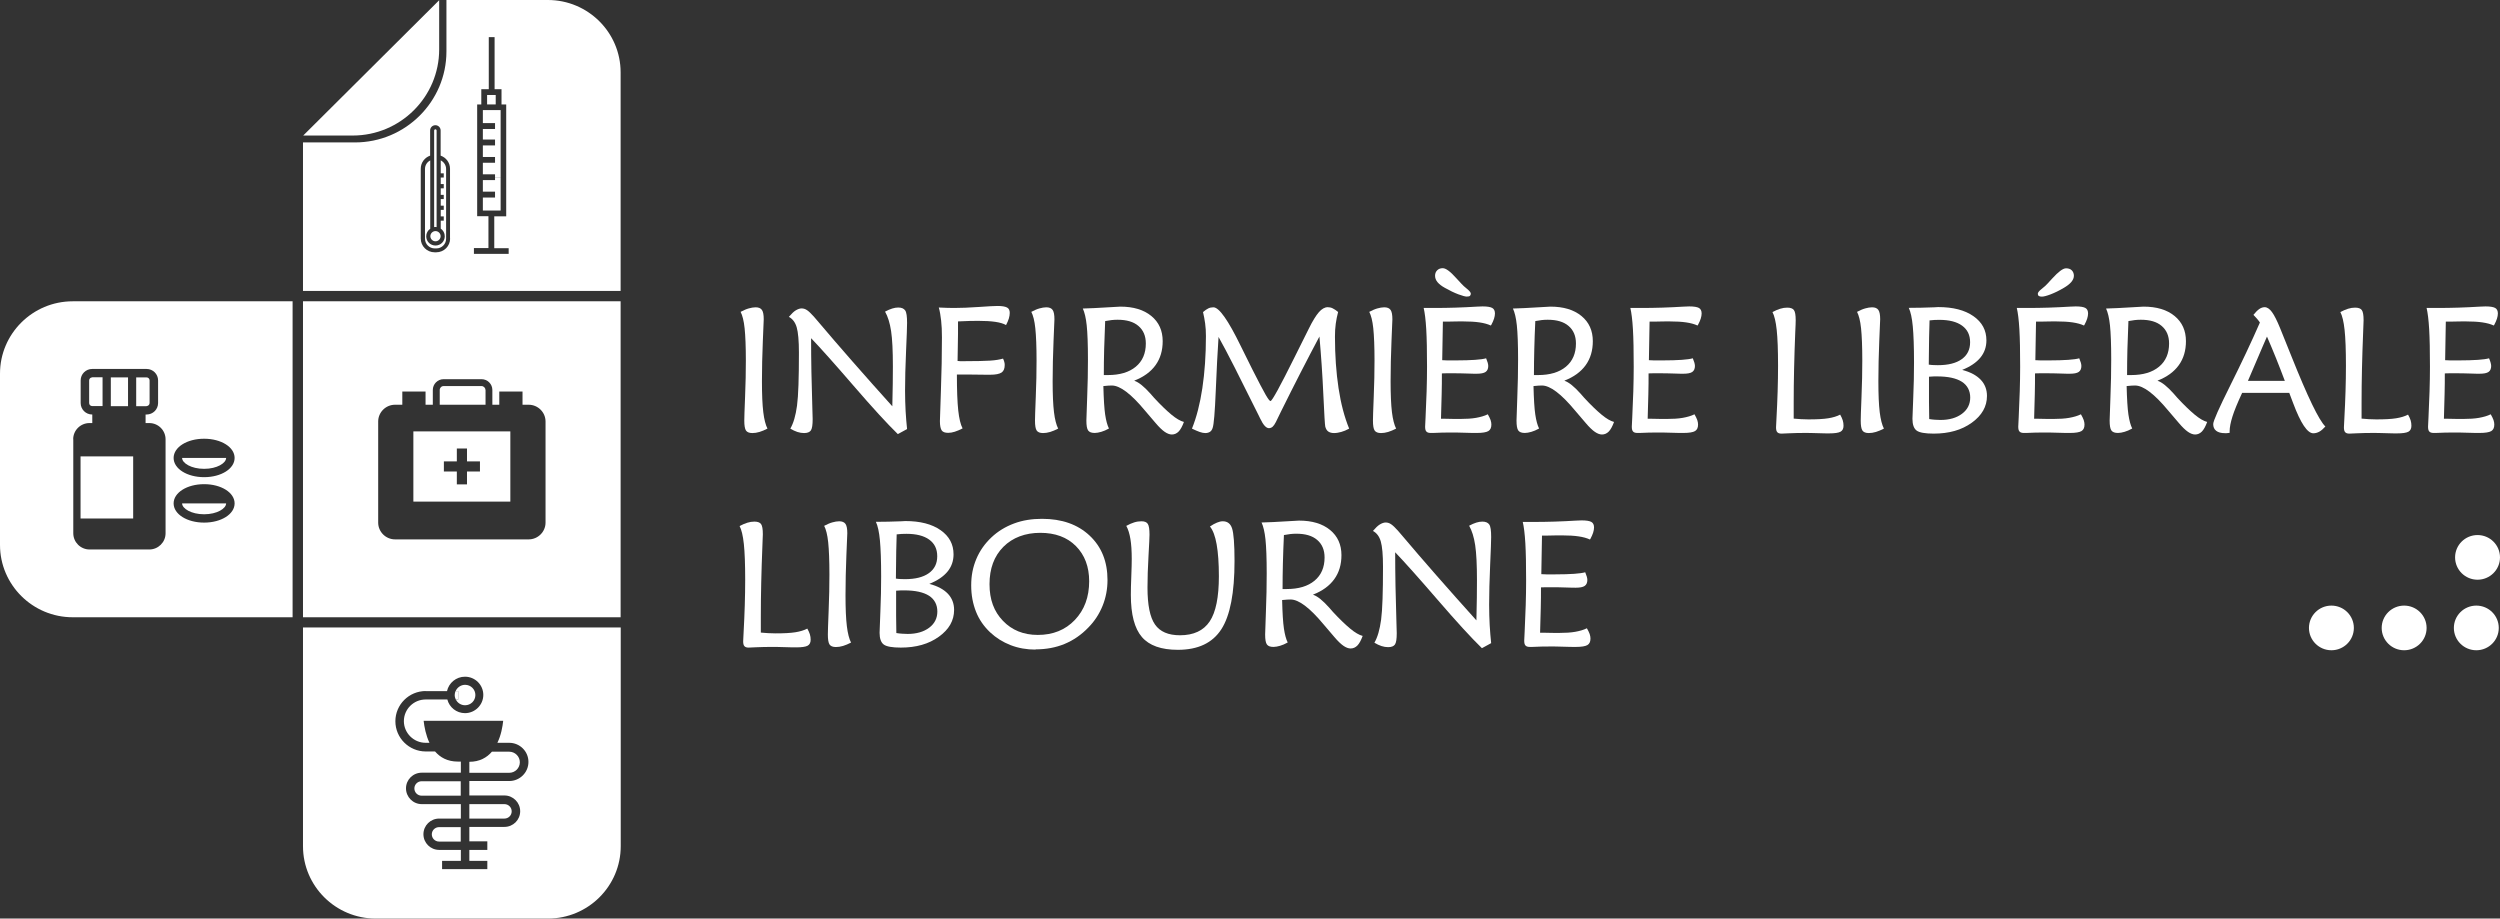 <svg xmlns="http://www.w3.org/2000/svg" width="264" height="97" viewBox="0 0 264 97" fill="none"><rect x="0" y="0" width="264" height="97" fill="#333333" stroke="none"/><path d="M46.377 5.221V0.023L32.019 14.313H37.246C42.283 14.313 46.377 10.23 46.377 5.221Z" fill="white"></path><path d="M53.267 86.441C53.692 86.441 54.034 86.101 54.034 85.679C54.034 85.256 53.692 84.916 53.267 84.916H49.563V86.441H53.267Z" fill="white"></path><path d="M49.563 80.434V81.608H53.775C54.4 81.608 54.895 81.103 54.895 80.493C54.895 79.883 54.388 79.379 53.775 79.379H51.946C51.415 80 50.648 80.446 49.563 80.446V80.434Z" fill="white"></path><path d="M44.525 82.499C44.1 82.499 43.758 82.84 43.758 83.262C43.758 83.684 44.1 84.024 44.525 84.024H48.654V82.499H44.525Z" fill="white"></path><path d="M46.365 87.345C45.941 87.345 45.599 87.685 45.599 88.107C45.599 88.529 45.941 88.87 46.365 88.87H48.654V87.345H46.365Z" fill="white"></path><path d="M31.996 89.362C31.996 93.574 35.441 97 39.676 97H57.868C62.104 97 65.549 93.574 65.549 89.362V66.262H31.996V89.362ZM44.938 72.985H47.203C47.392 72.117 48.17 71.46 49.102 71.46C50.176 71.46 51.037 72.328 51.037 73.383C51.037 74.439 50.164 75.308 49.102 75.308C48.206 75.308 47.451 74.698 47.239 73.865H44.95C43.675 73.865 42.649 74.897 42.649 76.152C42.649 77.408 43.687 78.44 44.95 78.44H45.351C44.973 77.642 44.808 76.762 44.737 76.117H53.137C53.067 76.762 52.913 77.642 52.524 78.44H53.775C54.895 78.44 55.804 79.343 55.804 80.458C55.804 81.572 54.895 82.476 53.775 82.476H49.563V84.001H53.267C54.187 84.001 54.931 84.752 54.931 85.667C54.931 86.582 54.187 87.321 53.267 87.321H49.563V88.846H51.462V89.75H49.563V90.911H51.462V91.779H46.684V90.911H48.666V89.75H46.377C45.457 89.75 44.714 89.01 44.714 88.095C44.714 87.18 45.457 86.441 46.377 86.441H48.666V84.916H44.537C43.617 84.916 42.873 84.165 42.873 83.25C42.873 82.335 43.617 81.596 44.537 81.596H48.666V80.423H48.347C47.239 80.423 46.483 79.977 45.941 79.355H44.962C43.192 79.355 41.752 77.924 41.752 76.164C41.752 74.404 43.192 72.973 44.962 72.973L44.938 72.985Z" fill="white"></path><path d="M0 39.455V57.545C0 61.757 3.445 65.183 7.68 65.183H30.898V31.817H7.68C3.445 31.817 0 35.243 0 39.455ZM21.555 46.33C23.36 46.33 24.775 47.221 24.775 48.359C24.775 49.497 23.36 50.389 21.555 50.389C19.75 50.389 18.334 49.497 18.334 48.359C18.334 47.221 19.75 46.33 21.555 46.33ZM21.555 51.128C23.36 51.128 24.775 52.02 24.775 53.158C24.775 54.296 23.36 55.187 21.555 55.187C19.75 55.187 18.334 54.296 18.334 53.158C18.334 52.02 19.75 51.128 21.555 51.128ZM7.728 46.388C7.728 45.438 8.506 44.675 9.45 44.675H9.745V43.772H9.733C9.061 43.772 8.518 43.232 8.518 42.564V40.17C8.518 39.502 9.061 38.962 9.733 38.962H15.479C16.151 38.962 16.694 39.502 16.694 40.17V42.564C16.694 43.232 16.151 43.772 15.479 43.772H15.373V44.675H15.762C16.718 44.675 17.484 45.45 17.484 46.388V56.313C17.484 57.264 16.706 58.026 15.762 58.026H9.462C8.506 58.026 7.739 57.252 7.739 56.313V46.388H7.728Z" fill="white"></path><path d="M51.262 41.179C51.262 40.956 51.073 40.769 50.849 40.769H46.849C46.613 40.769 46.436 40.956 46.436 41.179V42.74H51.273V41.179H51.262Z" fill="white"></path><path d="M31.996 65.183H65.537V31.817H31.996V65.171V65.183ZM39.936 44.511C39.936 43.537 40.738 42.74 41.717 42.74H42.484V41.343H44.938V42.74H45.705V41.179C45.705 40.557 46.212 40.041 46.849 40.041H50.849C51.474 40.041 51.993 40.546 51.993 41.179V42.74H52.724V41.343H55.178V42.74H55.827C56.806 42.74 57.609 43.537 57.609 44.511V55.187C57.609 56.161 56.806 56.959 55.827 56.959H41.717C40.738 56.959 39.936 56.161 39.936 55.187V44.511Z" fill="white"></path><path d="M57.868 0H47.144V5.432C47.144 10.735 42.803 15.04 37.482 15.04H31.996V30.726H65.537V7.638C65.537 3.426 62.092 0 57.856 0H57.868ZM47.533 25.189C47.533 25.998 46.873 26.643 46.071 26.643H45.894C45.08 26.643 44.431 25.986 44.431 25.189V17.821C44.431 17.176 44.843 16.636 45.422 16.436V13.773C45.422 13.468 45.669 13.222 45.976 13.222C46.283 13.222 46.531 13.468 46.531 13.773V16.436C47.109 16.636 47.522 17.176 47.522 17.821V25.189H47.533ZM53.727 26.808H50.046V26.198H51.58V22.83H50.389V11.028H50.825V9.421H51.615V3.918H52.229V9.421H52.96V11.028H53.456V22.842H52.194V26.209H53.715V26.819L53.727 26.808Z" fill="white"></path><path d="M53.892 45.555H43.652V52.97H53.892V45.555ZM50.684 49.791H49.315V51.151H48.241V49.791H46.873V48.723H48.241V47.362H49.315V48.723H50.684V49.791Z" fill="white"></path><path d="M14.063 48.195H8.506V54.753H14.063V48.195Z" fill="white"></path><path d="M15.479 42.88C15.656 42.88 15.797 42.728 15.797 42.564V40.17C15.797 39.994 15.656 39.853 15.479 39.853H14.382V42.892H15.479V42.88Z" fill="white"></path><path d="M9.733 39.853C9.556 39.853 9.415 39.994 9.415 40.17V42.564C9.415 42.74 9.556 42.88 9.733 42.88H10.83V39.842H9.733V39.853Z" fill="white"></path><path d="M13.52 39.853H11.703V42.892H13.52V39.853Z" fill="white"></path><path d="M21.555 49.509C22.923 49.509 23.879 48.899 23.879 48.359H19.23C19.23 48.899 20.186 49.509 21.555 49.509Z" fill="white"></path><path d="M21.555 54.307C22.923 54.307 23.879 53.697 23.879 53.158H19.23C19.23 53.697 20.186 54.307 21.555 54.307Z" fill="white"></path><path d="M48.371 73.888H48.147C48.324 74.24 48.69 74.475 49.114 74.475C49.716 74.475 50.2 73.994 50.2 73.395C50.2 72.797 49.716 72.316 49.114 72.316C48.666 72.316 48.277 72.597 48.111 72.985H48.383V73.888H48.371Z" fill="white"></path><path d="M48.147 73.888H48.371V72.985H48.1C48.053 73.114 48.017 73.254 48.017 73.395C48.017 73.571 48.064 73.736 48.135 73.888H48.147Z" fill="white"></path><path d="M52.347 10.031H51.438V11.028H52.347V10.031Z" fill="white"></path><path d="M52.276 19.018H50.99V20.238H52.276V20.86H50.99V22.232H52.866V18.712H52.276V19.018Z" fill="white"></path><path d="M50.99 11.626V12.999H52.276V13.621H50.99V14.735H52.276V15.357H50.99V16.577H52.276V17.187H50.99V18.407H52.276V18.712H52.866V11.626H50.99Z" fill="white"></path><path d="M45.988 25.482C46.283 25.482 46.531 25.235 46.531 24.942C46.531 24.649 46.283 24.402 45.988 24.402C45.693 24.402 45.445 24.649 45.445 24.942C45.445 25.235 45.693 25.482 45.988 25.482Z" fill="white"></path><path d="M46.542 16.929V18.302H46.861V18.748H46.542V19.44H46.861V19.886H46.542V20.578H46.861V21.024H46.542V21.716H46.861V22.162H46.542V22.854H46.861V23.3H46.542V24.144C46.802 24.32 46.967 24.614 46.967 24.954C46.967 25.494 46.531 25.928 45.988 25.928C45.445 25.928 45.009 25.494 45.009 24.954C45.009 24.625 45.174 24.332 45.433 24.156V16.941C45.103 17.105 44.879 17.445 44.879 17.844V25.212C44.879 25.775 45.339 26.233 45.905 26.233H46.082C46.649 26.233 47.109 25.775 47.109 25.212V17.844C47.109 17.457 46.885 17.117 46.554 16.941L46.542 16.929Z" fill="white"></path><path d="M46.106 23.98V13.785C46.106 13.715 46.047 13.656 45.976 13.656C45.905 13.656 45.846 13.715 45.846 13.785V23.98C45.846 23.98 45.929 23.968 45.976 23.968C46.023 23.968 46.059 23.968 46.094 23.98H46.106Z" fill="white"></path><path d="M81.039 45.262C80.744 45.414 80.473 45.532 80.202 45.614C79.93 45.696 79.683 45.731 79.447 45.731C79.116 45.731 78.892 45.637 78.774 45.461C78.656 45.285 78.597 44.934 78.597 44.417C78.597 44.159 78.621 43.326 78.68 41.918C78.739 40.511 78.762 39.243 78.762 38.082C78.762 36.604 78.715 35.466 78.632 34.668C78.55 33.87 78.397 33.295 78.208 32.932C78.526 32.767 78.809 32.638 79.069 32.568C79.329 32.498 79.565 32.451 79.789 32.451C80.107 32.451 80.331 32.544 80.461 32.732C80.591 32.92 80.65 33.248 80.65 33.718C80.65 33.788 80.615 34.551 80.556 36.005C80.497 37.46 80.461 38.868 80.461 40.264C80.461 41.66 80.508 42.751 80.603 43.526C80.697 44.3 80.85 44.887 81.051 45.274L81.039 45.262Z" fill="white"></path><path d="M94.807 45.837C93.675 44.734 92.118 43.033 90.124 40.722C88.13 38.41 86.643 36.745 85.652 35.712C85.652 38.023 85.699 40.452 85.782 43.009C85.806 43.69 85.817 44.1 85.817 44.253C85.817 44.863 85.758 45.262 85.629 45.45C85.499 45.637 85.263 45.731 84.909 45.731C84.685 45.731 84.449 45.696 84.201 45.614C83.953 45.532 83.706 45.414 83.458 45.262C83.788 44.699 84.024 43.889 84.166 42.834C84.307 41.778 84.366 39.912 84.366 37.237C84.366 35.982 84.284 35.09 84.13 34.562C83.977 34.035 83.694 33.671 83.305 33.46C83.576 33.143 83.812 32.908 84.024 32.779C84.237 32.65 84.449 32.568 84.649 32.568C84.85 32.568 85.039 32.627 85.228 32.756C85.416 32.885 85.652 33.108 85.935 33.424C85.983 33.483 86.101 33.612 86.278 33.823C88.637 36.615 91.292 39.642 94.229 42.904C94.253 41.989 94.265 41.179 94.276 40.487C94.288 39.795 94.288 39.185 94.288 38.692C94.288 37.061 94.229 35.818 94.1 34.961C93.97 34.105 93.757 33.424 93.462 32.908C93.746 32.756 93.993 32.65 94.218 32.58C94.442 32.509 94.654 32.474 94.855 32.474C95.209 32.474 95.444 32.58 95.586 32.779C95.728 32.979 95.787 33.424 95.787 34.105C95.787 34.504 95.751 35.501 95.68 37.085C95.61 38.669 95.574 40.053 95.574 41.25C95.574 42.024 95.598 42.751 95.633 43.42C95.669 44.089 95.728 44.722 95.787 45.309L94.819 45.837H94.807Z" fill="white"></path><path d="M105.921 37.871C105.98 37.977 106.015 38.094 106.051 38.211C106.086 38.328 106.098 38.434 106.098 38.54C106.098 38.915 105.992 39.185 105.768 39.337C105.543 39.49 105.142 39.572 104.564 39.572H104.175C103.443 39.56 102.771 39.549 102.157 39.549C102.051 39.549 101.874 39.549 101.626 39.549C101.379 39.549 101.19 39.549 101.048 39.549C101.048 41.203 101.096 42.47 101.19 43.338C101.284 44.206 101.438 44.84 101.65 45.239C101.355 45.391 101.084 45.508 100.824 45.59C100.565 45.673 100.341 45.708 100.128 45.708C99.798 45.708 99.562 45.626 99.444 45.45C99.326 45.274 99.255 44.957 99.255 44.476C99.255 44.277 99.29 43.197 99.361 41.238C99.432 39.279 99.468 37.413 99.468 35.642C99.468 34.961 99.444 34.363 99.385 33.859C99.326 33.354 99.255 32.885 99.137 32.474C99.456 32.486 99.751 32.498 100.022 32.509C100.293 32.521 100.541 32.521 100.765 32.521C101.485 32.521 102.346 32.486 103.361 32.416C104.375 32.345 105.036 32.31 105.343 32.31C105.815 32.31 106.145 32.369 106.346 32.474C106.546 32.58 106.629 32.779 106.629 33.049C106.629 33.237 106.593 33.425 106.534 33.636C106.475 33.847 106.369 34.07 106.239 34.328C105.98 34.175 105.591 34.058 105.107 33.988C104.623 33.917 104.01 33.882 103.29 33.882C103.03 33.882 102.724 33.882 102.37 33.894C102.016 33.906 101.615 33.917 101.166 33.941V35.243C101.166 35.454 101.155 35.947 101.143 36.721C101.143 37.296 101.131 37.765 101.119 38.117C101.214 38.129 101.308 38.141 101.402 38.141C101.497 38.141 101.638 38.141 101.803 38.141C103.078 38.141 103.998 38.117 104.564 38.082C105.13 38.047 105.591 37.965 105.956 37.859L105.921 37.871Z" fill="white"></path><path d="M111.737 45.262C111.442 45.414 111.171 45.532 110.9 45.614C110.628 45.696 110.38 45.731 110.145 45.731C109.814 45.731 109.59 45.637 109.472 45.461C109.354 45.285 109.295 44.934 109.295 44.417C109.295 44.159 109.319 43.326 109.378 41.918C109.437 40.511 109.46 39.243 109.46 38.082C109.46 36.604 109.413 35.466 109.33 34.668C109.248 33.87 109.095 33.295 108.906 32.932C109.224 32.767 109.507 32.638 109.767 32.568C110.027 32.498 110.263 32.451 110.487 32.451C110.805 32.451 111.029 32.544 111.159 32.732C111.289 32.92 111.348 33.248 111.348 33.718C111.348 33.788 111.313 34.551 111.254 36.005C111.195 37.46 111.159 38.868 111.159 40.264C111.159 41.66 111.206 42.751 111.301 43.526C111.395 44.3 111.548 44.887 111.749 45.274L111.737 45.262Z" fill="white"></path><path d="M119.807 40.217C120.255 40.37 120.81 40.816 121.482 41.566C121.659 41.766 121.801 41.919 121.883 42.024C122.579 42.775 123.193 43.361 123.7 43.784C124.208 44.206 124.656 44.464 125.022 44.558C124.845 45.039 124.656 45.379 124.455 45.579C124.255 45.778 124.019 45.884 123.747 45.884C123.523 45.884 123.264 45.79 122.992 45.602C122.721 45.415 122.391 45.098 122.025 44.664C121.742 44.347 121.376 43.901 120.892 43.338C119.441 41.59 118.273 40.71 117.412 40.71C117.318 40.71 117.188 40.71 117.046 40.722C116.905 40.733 116.728 40.745 116.515 40.769C116.551 42.141 116.61 43.139 116.704 43.772C116.799 44.406 116.928 44.898 117.105 45.25C116.81 45.415 116.539 45.532 116.291 45.602C116.043 45.673 115.807 45.72 115.607 45.72C115.265 45.72 115.041 45.638 114.911 45.462C114.781 45.285 114.722 44.934 114.722 44.406C114.722 44.218 114.746 43.42 114.805 41.989C114.864 40.558 114.887 39.22 114.887 37.965C114.887 36.346 114.84 35.149 114.757 34.363C114.675 33.577 114.533 32.99 114.345 32.58C115.135 32.556 115.973 32.521 116.846 32.462C117.719 32.404 118.202 32.38 118.297 32.38C119.689 32.38 120.774 32.709 121.577 33.366C122.379 34.023 122.78 34.914 122.78 36.029C122.78 37.014 122.532 37.859 122.025 38.563C121.518 39.267 120.774 39.807 119.783 40.194L119.807 40.217ZM116.704 33.941C116.657 34.961 116.622 35.947 116.598 36.886C116.574 37.824 116.563 38.727 116.563 39.607C116.61 39.607 116.681 39.607 116.775 39.607C116.869 39.607 116.94 39.607 116.987 39.607C118.25 39.607 119.229 39.314 119.937 38.727C120.645 38.141 120.999 37.319 120.999 36.275C120.999 35.478 120.739 34.868 120.22 34.422C119.701 33.976 118.969 33.765 118.014 33.765C117.801 33.765 117.589 33.776 117.377 33.8C117.164 33.823 116.94 33.859 116.704 33.906V33.941Z" fill="white"></path><path d="M141.303 32.955C141.196 33.354 141.114 33.765 141.055 34.187C140.996 34.609 140.972 35.067 140.972 35.56C140.972 37.542 141.102 39.349 141.35 40.992C141.598 42.634 141.975 44.054 142.471 45.262C142.176 45.426 141.892 45.544 141.633 45.614C141.373 45.684 141.126 45.731 140.878 45.731C140.618 45.731 140.418 45.673 140.264 45.567C140.111 45.462 140.005 45.274 139.946 45.039C139.91 44.887 139.84 43.772 139.745 41.672C139.651 39.572 139.509 37.531 139.332 35.536C138.046 37.953 136.69 40.593 135.262 43.479C135.003 44.007 134.826 44.37 134.731 44.57C134.613 44.804 134.495 44.969 134.389 45.063C134.283 45.156 134.141 45.215 134 45.215C133.705 45.215 133.398 44.875 133.08 44.206C133.009 44.054 132.95 43.936 132.903 43.842C131.9 41.825 131.062 40.147 130.378 38.798C129.694 37.449 129.127 36.381 128.679 35.583C128.573 37.132 128.478 39.032 128.384 41.285C128.29 43.537 128.183 44.84 128.054 45.192C127.995 45.379 127.9 45.52 127.77 45.602C127.641 45.684 127.476 45.731 127.275 45.731C127.11 45.731 126.921 45.696 126.685 45.614C126.449 45.532 126.19 45.414 125.871 45.262C126.355 44.065 126.72 42.646 126.968 40.992C127.216 39.337 127.346 37.507 127.346 35.501C127.346 35.02 127.322 34.562 127.263 34.152C127.204 33.741 127.133 33.342 127.039 32.955C127.24 32.779 127.428 32.65 127.594 32.568C127.759 32.486 127.947 32.451 128.136 32.451C128.738 32.451 129.694 33.812 131.015 36.522C131.51 37.542 131.923 38.364 132.23 38.974C132.926 40.346 133.398 41.25 133.658 41.696C133.917 42.141 134.082 42.352 134.165 42.352C134.33 42.352 135.168 40.816 136.69 37.754C137.315 36.486 137.822 35.477 138.2 34.727C138.601 33.906 138.967 33.319 139.273 32.967C139.58 32.615 139.899 32.439 140.205 32.439C140.382 32.439 140.559 32.474 140.725 32.556C140.89 32.638 141.09 32.767 141.303 32.943V32.955Z" fill="white"></path><path d="M147.426 45.262C147.131 45.414 146.859 45.532 146.588 45.614C146.317 45.696 146.069 45.731 145.833 45.731C145.503 45.731 145.278 45.637 145.16 45.461C145.043 45.285 144.984 44.934 144.984 44.417C144.984 44.159 145.007 43.326 145.066 41.918C145.125 40.511 145.149 39.243 145.149 38.082C145.149 36.604 145.101 35.466 145.019 34.668C144.936 33.87 144.783 33.295 144.594 32.932C144.913 32.767 145.196 32.638 145.455 32.568C145.715 32.498 145.951 32.451 146.175 32.451C146.494 32.451 146.718 32.544 146.848 32.732C146.977 32.92 147.036 33.248 147.036 33.718C147.036 33.788 147.001 34.551 146.942 36.005C146.883 37.46 146.848 38.868 146.848 40.264C146.848 41.66 146.895 42.751 146.989 43.526C147.084 44.3 147.237 44.887 147.437 45.274L147.426 45.262Z" fill="white"></path><path d="M157.43 34.375C157.1 34.222 156.711 34.117 156.239 34.046C155.767 33.976 155.177 33.941 154.469 33.941C154.174 33.941 153.62 33.941 152.817 33.964C152.617 33.964 152.463 33.964 152.369 33.964L152.298 38.035C152.463 38.047 152.64 38.059 152.829 38.059H153.737C154.563 38.059 155.236 38.035 155.767 38C156.298 37.965 156.687 37.906 156.935 37.836C157.005 38.012 157.064 38.164 157.1 38.293C157.135 38.422 157.159 38.54 157.159 38.645C157.159 38.938 157.064 39.15 156.876 39.279C156.687 39.408 156.368 39.466 155.932 39.466C155.79 39.466 155.436 39.466 154.882 39.443C154.327 39.419 153.844 39.419 153.431 39.419C153.124 39.419 152.888 39.419 152.723 39.419C152.558 39.419 152.404 39.419 152.263 39.431C152.263 40.123 152.263 40.862 152.239 41.649C152.216 42.435 152.204 43.291 152.168 44.218C152.227 44.218 152.322 44.218 152.452 44.218C153.254 44.241 153.832 44.241 154.186 44.241C154.846 44.241 155.413 44.206 155.873 44.124C156.333 44.042 156.758 43.925 157.112 43.749C157.241 43.983 157.348 44.183 157.407 44.359C157.466 44.535 157.489 44.699 157.489 44.84C157.489 45.168 157.383 45.391 157.171 45.52C156.958 45.649 156.545 45.72 155.944 45.72C155.649 45.72 155.2 45.72 154.611 45.696C154.021 45.673 153.572 45.673 153.289 45.673C152.64 45.673 151.98 45.684 151.331 45.72C151.201 45.72 151.107 45.72 151.083 45.72C150.871 45.72 150.717 45.673 150.623 45.567C150.528 45.462 150.493 45.297 150.493 45.051C150.493 44.922 150.505 44.593 150.54 44.065C150.635 42.165 150.694 40.382 150.694 38.727C150.694 37.073 150.67 35.759 150.611 34.762C150.552 33.765 150.458 33.026 150.34 32.521H151.519C152.959 32.521 154.445 32.474 155.967 32.38C156.298 32.357 156.486 32.357 156.557 32.357C157.053 32.357 157.395 32.416 157.584 32.521C157.772 32.627 157.867 32.826 157.867 33.108C157.867 33.272 157.831 33.448 157.772 33.647C157.713 33.847 157.607 34.07 157.477 34.316L157.43 34.375ZM154.941 31.324C154.74 31.324 154.434 31.242 153.997 31.078C153.561 30.914 153.1 30.691 152.581 30.398C152.239 30.21 151.98 30.011 151.803 29.799C151.626 29.588 151.543 29.354 151.543 29.119C151.543 28.884 151.614 28.697 151.767 28.544C151.921 28.391 152.109 28.321 152.357 28.321C152.687 28.321 153.159 28.673 153.796 29.389C154.021 29.635 154.209 29.834 154.339 29.975C154.457 30.116 154.658 30.292 154.917 30.503C155.177 30.714 155.318 30.89 155.318 31.008C155.318 31.113 155.283 31.184 155.224 31.242C155.165 31.301 155.059 31.313 154.929 31.313L154.941 31.324Z" fill="white"></path><path d="M165.229 40.217C165.677 40.37 166.231 40.816 166.904 41.566C167.081 41.766 167.222 41.919 167.305 42.024C168.001 42.775 168.615 43.361 169.122 43.784C169.629 44.206 170.078 44.464 170.443 44.558C170.266 45.039 170.078 45.379 169.877 45.579C169.676 45.778 169.44 45.884 169.169 45.884C168.945 45.884 168.685 45.79 168.414 45.602C168.143 45.415 167.812 45.098 167.447 44.664C167.163 44.347 166.798 43.901 166.314 43.338C164.863 41.59 163.695 40.71 162.834 40.71C162.739 40.71 162.609 40.71 162.468 40.722C162.326 40.733 162.149 40.745 161.937 40.769C161.972 42.141 162.031 43.139 162.126 43.772C162.22 44.406 162.35 44.898 162.527 45.25C162.232 45.415 161.961 45.532 161.713 45.602C161.465 45.673 161.229 45.72 161.029 45.72C160.686 45.72 160.462 45.638 160.332 45.462C160.203 45.285 160.144 44.934 160.144 44.406C160.144 44.218 160.167 43.42 160.226 41.989C160.285 40.558 160.309 39.22 160.309 37.965C160.309 36.346 160.262 35.149 160.179 34.363C160.097 33.577 159.955 32.99 159.766 32.58C160.557 32.556 161.394 32.521 162.267 32.462C163.14 32.404 163.624 32.38 163.718 32.38C165.111 32.38 166.196 32.709 166.998 33.366C167.801 34.023 168.202 34.914 168.202 36.029C168.202 37.014 167.954 37.859 167.447 38.563C166.939 39.267 166.196 39.807 165.205 40.194L165.229 40.217ZM162.126 33.941C162.079 34.961 162.043 35.947 162.02 36.886C161.996 37.824 161.984 38.727 161.984 39.607C162.031 39.607 162.102 39.607 162.197 39.607C162.291 39.607 162.362 39.607 162.409 39.607C163.671 39.607 164.651 39.314 165.358 38.727C166.066 38.141 166.42 37.319 166.42 36.275C166.42 35.478 166.161 34.868 165.642 34.422C165.122 33.976 164.391 33.765 163.435 33.765C163.223 33.765 163.011 33.776 162.798 33.8C162.586 33.823 162.362 33.859 162.126 33.906V33.941Z" fill="white"></path><path d="M179.256 34.375C178.926 34.222 178.537 34.117 178.065 34.046C177.593 33.976 177.003 33.941 176.295 33.941C176 33.941 175.446 33.941 174.643 33.964C174.443 33.964 174.289 33.964 174.195 33.964L174.124 38.035C174.289 38.047 174.466 38.059 174.655 38.059H175.563C176.389 38.059 177.062 38.035 177.593 38C178.124 37.965 178.513 37.906 178.761 37.836C178.831 38.012 178.89 38.164 178.926 38.293C178.961 38.422 178.985 38.54 178.985 38.645C178.985 38.938 178.89 39.15 178.702 39.279C178.513 39.408 178.194 39.466 177.758 39.466C177.616 39.466 177.262 39.466 176.708 39.443C176.153 39.419 175.67 39.419 175.257 39.419C174.95 39.419 174.714 39.419 174.549 39.419C174.384 39.419 174.23 39.419 174.089 39.431C174.089 40.123 174.089 40.862 174.065 41.648C174.042 42.435 174.03 43.291 173.994 44.218C174.053 44.218 174.148 44.218 174.278 44.218C175.08 44.241 175.658 44.241 176.012 44.241C176.672 44.241 177.239 44.206 177.699 44.124C178.159 44.042 178.584 43.925 178.938 43.749C179.067 43.983 179.174 44.183 179.233 44.359C179.292 44.535 179.315 44.699 179.315 44.84C179.315 45.168 179.209 45.391 178.997 45.52C178.784 45.649 178.371 45.719 177.77 45.719C177.475 45.719 177.026 45.719 176.437 45.696C175.847 45.673 175.398 45.673 175.115 45.673C174.466 45.673 173.806 45.684 173.157 45.719C173.027 45.719 172.933 45.719 172.909 45.719C172.697 45.719 172.543 45.673 172.449 45.567C172.354 45.461 172.319 45.297 172.319 45.051C172.319 44.922 172.331 44.593 172.366 44.065C172.461 42.165 172.52 40.382 172.52 38.727C172.52 37.073 172.496 35.759 172.437 34.762C172.378 33.765 172.284 33.026 172.166 32.521H173.345C174.785 32.521 176.271 32.474 177.793 32.38C178.124 32.357 178.312 32.357 178.383 32.357C178.879 32.357 179.221 32.416 179.41 32.521C179.598 32.627 179.693 32.826 179.693 33.108C179.693 33.272 179.657 33.448 179.598 33.647C179.539 33.847 179.433 34.07 179.303 34.316L179.256 34.375Z" fill="white"></path><path d="M189.426 44.206C189.685 44.23 189.945 44.253 190.193 44.265C190.441 44.276 190.7 44.288 190.96 44.288C191.844 44.288 192.552 44.253 193.06 44.171C193.567 44.089 193.992 43.96 194.322 43.784C194.44 43.995 194.534 44.194 194.593 44.382C194.652 44.57 194.676 44.769 194.676 44.969C194.676 45.262 194.57 45.473 194.357 45.59C194.145 45.708 193.732 45.766 193.142 45.766C192.93 45.766 192.541 45.766 191.951 45.743C191.361 45.719 190.889 45.719 190.511 45.719C189.992 45.719 189.461 45.731 188.93 45.755C188.4 45.778 188.128 45.79 188.128 45.79C187.916 45.79 187.774 45.743 187.68 45.637C187.585 45.532 187.55 45.368 187.55 45.121C187.55 45.004 187.562 44.675 187.597 44.159C187.703 42.212 187.762 40.37 187.762 38.622C187.762 36.979 187.715 35.724 187.621 34.844C187.526 33.964 187.373 33.331 187.173 32.955C187.456 32.803 187.727 32.685 187.987 32.603C188.246 32.521 188.494 32.486 188.73 32.486C189.072 32.486 189.308 32.568 189.438 32.744C189.568 32.92 189.626 33.284 189.626 33.823C189.626 33.987 189.615 34.41 189.579 35.09C189.473 37.718 189.414 40.206 189.414 42.54V44.218L189.426 44.206Z" fill="white"></path><path d="M198.935 45.262C198.64 45.414 198.369 45.532 198.097 45.614C197.826 45.696 197.578 45.731 197.342 45.731C197.012 45.731 196.788 45.637 196.67 45.461C196.552 45.285 196.493 44.934 196.493 44.417C196.493 44.159 196.516 43.326 196.575 41.918C196.634 40.511 196.658 39.243 196.658 38.082C196.658 36.604 196.611 35.466 196.528 34.668C196.446 33.87 196.292 33.295 196.104 32.932C196.422 32.767 196.705 32.638 196.965 32.568C197.224 32.498 197.46 32.451 197.684 32.451C198.003 32.451 198.227 32.544 198.357 32.732C198.487 32.92 198.546 33.248 198.546 33.718C198.546 33.788 198.51 34.551 198.451 36.005C198.392 37.46 198.357 38.868 198.357 40.264C198.357 41.66 198.404 42.751 198.498 43.526C198.593 44.3 198.746 44.887 198.947 45.274L198.935 45.262Z" fill="white"></path><path d="M207.229 39.068C208.078 39.291 208.727 39.642 209.164 40.1C209.6 40.557 209.824 41.132 209.824 41.813C209.824 42.927 209.293 43.866 208.22 44.64C207.146 45.414 205.813 45.79 204.197 45.79C203.3 45.79 202.698 45.684 202.404 45.473C202.109 45.262 201.955 44.84 201.955 44.23C201.955 44.077 201.979 43.35 202.038 42.012C202.097 40.675 202.12 39.443 202.12 38.27C202.12 36.616 202.073 35.349 201.991 34.469C201.908 33.589 201.766 32.932 201.566 32.509C202.439 32.509 203.336 32.486 204.268 32.451C204.492 32.439 204.633 32.427 204.669 32.427C206.238 32.427 207.477 32.744 208.397 33.389C209.317 34.035 209.765 34.879 209.765 35.947C209.765 36.639 209.553 37.249 209.128 37.765C208.704 38.282 208.066 38.716 207.217 39.056L207.229 39.068ZM203.76 33.847C203.737 34.34 203.725 34.926 203.713 35.607C203.701 36.287 203.69 37.249 203.678 38.504C203.855 38.528 204.02 38.551 204.173 38.551C204.327 38.551 204.492 38.563 204.633 38.563C205.731 38.563 206.568 38.352 207.158 37.929C207.748 37.507 208.043 36.921 208.043 36.146C208.043 35.372 207.76 34.797 207.193 34.386C206.627 33.976 205.825 33.776 204.787 33.776C204.622 33.776 204.456 33.776 204.279 33.788C204.102 33.8 203.925 33.812 203.748 33.835L203.76 33.847ZM203.701 39.76V41.062C203.701 41.508 203.701 41.965 203.701 42.446C203.701 42.927 203.713 43.526 203.725 44.253C203.937 44.288 204.138 44.312 204.338 44.324C204.539 44.335 204.728 44.347 204.916 44.347C205.86 44.347 206.615 44.124 207.193 43.69C207.772 43.256 208.055 42.681 208.055 41.977C208.055 41.273 207.76 40.687 207.17 40.311C206.58 39.936 205.707 39.748 204.551 39.748C204.456 39.748 204.35 39.748 204.232 39.748C204.114 39.748 203.937 39.76 203.678 39.783L203.701 39.76Z" fill="white"></path><path d="M220.065 34.375C219.735 34.222 219.345 34.117 218.873 34.046C218.401 33.976 217.811 33.941 217.104 33.941C216.809 33.941 216.254 33.941 215.452 33.964C215.251 33.964 215.098 33.964 215.004 33.964L214.933 38.035C215.098 38.047 215.275 38.059 215.464 38.059H216.372C217.198 38.059 217.87 38.035 218.401 38C218.932 37.965 219.322 37.906 219.569 37.836C219.64 38.012 219.699 38.164 219.735 38.293C219.77 38.422 219.794 38.54 219.794 38.645C219.794 38.938 219.699 39.15 219.51 39.279C219.322 39.408 219.003 39.466 218.567 39.466C218.425 39.466 218.071 39.466 217.517 39.443C216.962 39.419 216.478 39.419 216.065 39.419C215.759 39.419 215.523 39.419 215.358 39.419C215.192 39.419 215.039 39.419 214.897 39.431C214.897 40.123 214.897 40.862 214.874 41.649C214.85 42.435 214.838 43.291 214.803 44.218C214.862 44.218 214.956 44.218 215.086 44.218C215.888 44.241 216.467 44.241 216.82 44.241C217.481 44.241 218.047 44.206 218.508 44.124C218.968 44.042 219.392 43.925 219.746 43.749C219.876 43.983 219.982 44.183 220.041 44.359C220.1 44.535 220.124 44.699 220.124 44.84C220.124 45.168 220.018 45.391 219.805 45.52C219.593 45.649 219.18 45.72 218.578 45.72C218.283 45.72 217.835 45.72 217.245 45.696C216.655 45.673 216.207 45.673 215.924 45.673C215.275 45.673 214.614 45.684 213.965 45.72C213.836 45.72 213.741 45.72 213.718 45.72C213.505 45.72 213.352 45.673 213.258 45.567C213.163 45.462 213.128 45.297 213.128 45.051C213.128 44.922 213.14 44.593 213.175 44.065C213.269 42.165 213.328 40.382 213.328 38.727C213.328 37.073 213.305 35.759 213.246 34.762C213.187 33.765 213.092 33.026 212.974 32.521H214.154C215.594 32.521 217.08 32.474 218.602 32.38C218.932 32.357 219.121 32.357 219.192 32.357C219.687 32.357 220.029 32.416 220.218 32.521C220.407 32.627 220.501 32.826 220.501 33.108C220.501 33.272 220.466 33.448 220.407 33.647C220.348 33.847 220.242 34.07 220.112 34.316L220.065 34.375ZM219.003 29.119C219.003 29.342 218.909 29.565 218.732 29.776C218.555 29.987 218.283 30.198 217.941 30.398C217.446 30.691 216.986 30.914 216.561 31.078C216.136 31.242 215.818 31.324 215.617 31.324C215.476 31.324 215.369 31.301 215.299 31.254C215.228 31.207 215.192 31.125 215.192 31.019C215.192 30.902 215.322 30.726 215.594 30.515C215.865 30.304 216.054 30.128 216.183 29.987C216.313 29.858 216.49 29.659 216.714 29.412C217.363 28.697 217.847 28.333 218.177 28.333C218.425 28.333 218.637 28.403 218.779 28.544C218.92 28.685 219.003 28.884 219.003 29.119Z" fill="white"></path><path d="M227.863 40.217C228.312 40.37 228.866 40.816 229.539 41.566C229.716 41.766 229.857 41.919 229.94 42.024C230.636 42.775 231.249 43.361 231.757 43.784C232.264 44.206 232.712 44.464 233.078 44.558C232.901 45.039 232.712 45.379 232.512 45.579C232.311 45.778 232.075 45.884 231.804 45.884C231.58 45.884 231.32 45.79 231.049 45.602C230.777 45.415 230.447 45.098 230.081 44.664C229.798 44.347 229.432 43.901 228.949 43.338C227.498 41.59 226.33 40.71 225.468 40.71C225.374 40.71 225.244 40.71 225.103 40.722C224.961 40.733 224.784 40.745 224.572 40.769C224.607 42.141 224.666 43.139 224.76 43.772C224.855 44.406 224.985 44.898 225.162 45.25C224.867 45.415 224.595 45.532 224.348 45.602C224.1 45.673 223.864 45.72 223.663 45.72C223.321 45.72 223.097 45.638 222.967 45.462C222.837 45.285 222.778 44.934 222.778 44.406C222.778 44.218 222.802 43.42 222.861 41.989C222.92 40.558 222.944 39.22 222.944 37.965C222.944 36.346 222.896 35.149 222.814 34.363C222.731 33.577 222.59 32.99 222.401 32.58C223.191 32.556 224.029 32.521 224.902 32.462C225.775 32.404 226.259 32.38 226.353 32.38C227.745 32.38 228.831 32.709 229.633 33.366C230.435 34.023 230.836 34.914 230.836 36.029C230.836 37.014 230.589 37.859 230.081 38.563C229.574 39.267 228.831 39.807 227.84 40.194L227.863 40.217ZM224.76 33.941C224.713 34.961 224.678 35.947 224.654 36.886C224.631 37.824 224.619 38.727 224.619 39.607C224.666 39.607 224.737 39.607 224.831 39.607C224.926 39.607 224.996 39.607 225.044 39.607C226.306 39.607 227.285 39.314 227.993 38.727C228.701 38.141 229.055 37.319 229.055 36.275C229.055 35.478 228.795 34.868 228.276 34.422C227.757 33.976 227.026 33.765 226.07 33.765C225.858 33.765 225.645 33.776 225.433 33.8C225.221 33.823 224.996 33.859 224.76 33.906V33.941Z" fill="white"></path><path d="M241.773 41.484H236.771C236.275 42.552 235.933 43.385 235.744 43.995C235.555 44.605 235.449 45.121 235.449 45.555V45.708C235.296 45.731 235.19 45.731 235.131 45.743C235.072 45.755 235.001 45.743 234.954 45.743C234.553 45.743 234.246 45.661 234.034 45.497C233.821 45.332 233.715 45.098 233.715 44.781C233.715 44.464 234.317 43.115 235.508 40.722C236.7 38.328 237.75 36.111 238.646 34.058C238.552 33.917 238.446 33.776 238.328 33.647C238.21 33.518 238.092 33.377 237.962 33.248C238.186 32.967 238.399 32.756 238.587 32.627C238.776 32.498 238.965 32.439 239.154 32.439C239.413 32.439 239.673 32.615 239.921 32.955C240.168 33.295 240.463 33.87 240.794 34.691C241.089 35.395 241.478 36.381 241.985 37.648C243.696 41.93 244.888 44.394 245.56 45.039C245.324 45.297 245.112 45.485 244.911 45.59C244.711 45.696 244.51 45.755 244.286 45.755C243.661 45.755 242.953 44.699 242.162 42.587C241.985 42.118 241.844 41.754 241.749 41.496L241.773 41.484ZM239.39 35.548L238.941 36.58C238.234 38.235 237.714 39.455 237.384 40.217H241.277C240.959 39.373 240.652 38.575 240.334 37.789C240.015 37.003 239.708 36.264 239.39 35.536V35.548Z" fill="white"></path><path d="M249.394 44.206C249.654 44.23 249.913 44.253 250.161 44.265C250.409 44.276 250.668 44.288 250.928 44.288C251.813 44.288 252.521 44.253 253.028 44.171C253.535 44.089 253.96 43.96 254.29 43.784C254.408 43.995 254.503 44.194 254.562 44.382C254.621 44.57 254.644 44.769 254.644 44.969C254.644 45.262 254.538 45.473 254.326 45.59C254.113 45.708 253.7 45.766 253.111 45.766C252.898 45.766 252.509 45.766 251.919 45.743C251.329 45.719 250.857 45.719 250.48 45.719C249.961 45.719 249.43 45.731 248.899 45.755C248.368 45.778 248.097 45.79 248.097 45.79C247.884 45.79 247.743 45.743 247.648 45.637C247.554 45.532 247.518 45.368 247.518 45.121C247.518 45.004 247.53 44.675 247.566 44.159C247.672 42.212 247.731 40.37 247.731 38.622C247.731 36.979 247.684 35.724 247.589 34.844C247.495 33.964 247.341 33.331 247.141 32.955C247.424 32.803 247.695 32.685 247.955 32.603C248.215 32.521 248.462 32.486 248.698 32.486C249.04 32.486 249.276 32.568 249.406 32.744C249.536 32.92 249.595 33.284 249.595 33.823C249.595 33.987 249.583 34.41 249.548 35.09C249.441 37.718 249.382 40.206 249.382 42.54V44.218L249.394 44.206Z" fill="white"></path><path d="M263.339 34.375C263.009 34.222 262.62 34.117 262.148 34.046C261.676 33.976 261.086 33.941 260.378 33.941C260.083 33.941 259.529 33.941 258.726 33.964C258.526 33.964 258.372 33.964 258.278 33.964L258.207 38.035C258.372 38.047 258.549 38.059 258.738 38.059H259.647C260.472 38.059 261.145 38.035 261.676 38C262.207 37.965 262.596 37.906 262.844 37.836C262.915 38.012 262.974 38.164 263.009 38.293C263.044 38.422 263.068 38.54 263.068 38.645C263.068 38.938 262.974 39.15 262.785 39.279C262.596 39.408 262.278 39.466 261.841 39.466C261.699 39.466 261.345 39.466 260.791 39.443C260.236 39.419 259.753 39.419 259.34 39.419C259.033 39.419 258.797 39.419 258.632 39.419C258.467 39.419 258.313 39.419 258.172 39.431C258.172 40.123 258.172 40.862 258.148 41.648C258.125 42.435 258.113 43.291 258.077 44.218C258.136 44.218 258.231 44.218 258.361 44.218C259.163 44.241 259.741 44.241 260.095 44.241C260.756 44.241 261.322 44.206 261.782 44.124C262.242 44.042 262.667 43.925 263.021 43.749C263.151 43.983 263.257 44.183 263.316 44.359C263.375 44.535 263.398 44.699 263.398 44.84C263.398 45.168 263.292 45.391 263.08 45.52C262.867 45.649 262.454 45.719 261.853 45.719C261.558 45.719 261.11 45.719 260.52 45.696C259.93 45.673 259.481 45.673 259.198 45.673C258.549 45.673 257.889 45.684 257.24 45.719C257.11 45.719 257.016 45.719 256.992 45.719C256.78 45.719 256.626 45.673 256.532 45.567C256.438 45.461 256.402 45.297 256.402 45.051C256.402 44.922 256.414 44.593 256.449 44.065C256.544 42.165 256.603 40.382 256.603 38.727C256.603 37.073 256.579 35.759 256.52 34.762C256.461 33.765 256.367 33.026 256.249 32.521H257.429C258.868 32.521 260.354 32.474 261.876 32.38C262.207 32.357 262.395 32.357 262.466 32.357C262.962 32.357 263.304 32.416 263.493 32.521C263.681 32.627 263.776 32.826 263.776 33.108C263.776 33.272 263.74 33.448 263.681 33.647C263.622 33.847 263.516 34.07 263.387 34.316L263.339 34.375Z" fill="white"></path><path d="M80.355 66.802C80.615 66.825 80.874 66.849 81.122 66.861C81.37 66.872 81.629 66.884 81.889 66.884C82.774 66.884 83.481 66.849 83.989 66.767C84.496 66.685 84.921 66.555 85.251 66.38C85.369 66.591 85.463 66.79 85.522 66.978C85.581 67.166 85.605 67.365 85.605 67.564C85.605 67.858 85.499 68.069 85.287 68.186C85.074 68.304 84.661 68.362 84.071 68.362C83.859 68.362 83.47 68.362 82.88 68.339C82.29 68.315 81.818 68.315 81.44 68.315C80.921 68.315 80.39 68.327 79.859 68.35C79.329 68.374 79.057 68.386 79.057 68.386C78.845 68.386 78.703 68.339 78.609 68.233C78.514 68.128 78.479 67.963 78.479 67.717C78.479 67.6 78.491 67.271 78.526 66.755C78.632 64.808 78.692 62.966 78.692 61.218C78.692 59.575 78.644 58.32 78.55 57.44C78.456 56.56 78.302 55.926 78.102 55.551C78.385 55.398 78.656 55.281 78.916 55.199C79.175 55.117 79.423 55.082 79.659 55.082C80.001 55.082 80.237 55.164 80.367 55.34C80.497 55.516 80.556 55.879 80.556 56.419C80.556 56.583 80.544 57.006 80.508 57.686C80.402 60.314 80.343 62.801 80.343 65.136V66.814L80.355 66.802Z" fill="white"></path><path d="M89.864 67.858C89.569 68.01 89.298 68.128 89.026 68.21C88.755 68.292 88.507 68.327 88.271 68.327C87.941 68.327 87.717 68.233 87.599 68.057C87.481 67.881 87.422 67.529 87.422 67.013C87.422 66.755 87.445 65.922 87.504 64.514C87.564 63.106 87.587 61.839 87.587 60.678C87.587 59.2 87.54 58.062 87.457 57.264C87.375 56.466 87.221 55.891 87.033 55.528C87.351 55.363 87.634 55.234 87.894 55.164C88.153 55.093 88.389 55.047 88.614 55.047C88.932 55.047 89.156 55.14 89.286 55.328C89.416 55.516 89.475 55.844 89.475 56.314C89.475 56.384 89.439 57.147 89.38 58.601C89.321 60.056 89.286 61.464 89.286 62.86C89.286 64.256 89.333 65.347 89.428 66.121C89.522 66.896 89.675 67.482 89.876 67.87L89.864 67.858Z" fill="white"></path><path d="M98.158 61.663C99.007 61.886 99.656 62.238 100.093 62.696C100.529 63.153 100.753 63.728 100.753 64.409C100.753 65.523 100.223 66.462 99.149 67.236C98.075 68.01 96.742 68.386 95.126 68.386C94.229 68.386 93.628 68.28 93.333 68.069C93.038 67.858 92.884 67.436 92.884 66.825C92.884 66.673 92.908 65.945 92.967 64.608C93.026 63.271 93.049 62.039 93.049 60.866C93.049 59.211 93.002 57.944 92.92 57.064C92.837 56.184 92.695 55.528 92.495 55.105C93.368 55.105 94.265 55.082 95.197 55.047C95.421 55.035 95.562 55.023 95.598 55.023C97.167 55.023 98.406 55.34 99.326 55.985C100.246 56.63 100.694 57.475 100.694 58.543C100.694 59.235 100.482 59.845 100.057 60.361C99.633 60.877 98.996 61.311 98.146 61.652L98.158 61.663ZM94.689 56.443C94.666 56.935 94.654 57.522 94.642 58.202C94.63 58.883 94.619 59.845 94.607 61.1C94.784 61.124 94.949 61.147 95.102 61.147C95.256 61.147 95.421 61.159 95.562 61.159C96.66 61.159 97.497 60.948 98.087 60.525C98.677 60.103 98.972 59.516 98.972 58.742C98.972 57.968 98.689 57.393 98.123 56.982C97.556 56.572 96.754 56.372 95.716 56.372C95.551 56.372 95.385 56.372 95.209 56.384C95.031 56.396 94.855 56.407 94.678 56.431L94.689 56.443ZM94.63 62.356V63.658C94.63 64.104 94.63 64.561 94.63 65.042C94.63 65.523 94.642 66.121 94.654 66.849C94.866 66.884 95.067 66.908 95.267 66.919C95.468 66.931 95.657 66.943 95.846 66.943C96.789 66.943 97.544 66.72 98.123 66.286C98.701 65.852 98.984 65.277 98.984 64.573C98.984 63.869 98.689 63.282 98.099 62.907C97.509 62.532 96.636 62.344 95.48 62.344C95.385 62.344 95.279 62.344 95.161 62.344C95.043 62.344 94.866 62.356 94.607 62.379L94.63 62.356Z" fill="white"></path><path d="M109.354 68.597C108.422 68.597 107.537 68.444 106.723 68.128C105.909 67.811 105.189 67.365 104.564 66.778C103.903 66.157 103.396 65.429 103.066 64.596C102.736 63.763 102.559 62.848 102.559 61.816C102.559 60.783 102.735 59.892 103.101 59.024C103.467 58.155 103.998 57.405 104.694 56.748C105.378 56.102 106.169 55.621 107.077 55.281C107.986 54.941 108.965 54.788 110.038 54.788C112.127 54.788 113.802 55.375 115.064 56.56C116.327 57.745 116.952 59.305 116.952 61.253C116.952 62.215 116.775 63.13 116.433 63.974C116.091 64.819 115.595 65.594 114.934 66.262C114.191 67.037 113.354 67.611 112.422 67.999C111.489 68.386 110.463 68.573 109.354 68.573V68.597ZM115.017 61.393C115.017 59.845 114.545 58.601 113.613 57.663C112.681 56.724 111.419 56.267 109.85 56.267C108.28 56.267 106.936 56.759 105.956 57.745C104.977 58.73 104.493 60.044 104.493 61.687C104.493 63.329 104.965 64.573 105.909 65.558C106.853 66.544 108.08 67.048 109.59 67.048C111.195 67.048 112.504 66.52 113.507 65.464C114.51 64.409 115.017 63.048 115.017 61.37V61.393Z" fill="white"></path><path d="M118.969 55.516C119.241 55.363 119.512 55.246 119.772 55.164C120.031 55.082 120.291 55.047 120.538 55.047C120.869 55.047 121.093 55.14 121.211 55.328C121.329 55.516 121.388 55.891 121.388 56.466C121.388 56.712 121.352 57.463 121.282 58.707C121.211 59.95 121.175 61.065 121.175 62.05C121.175 63.881 121.435 65.183 121.966 65.945C122.497 66.708 123.37 67.084 124.609 67.084C126.048 67.084 127.098 66.591 127.747 65.617C128.396 64.643 128.714 63.048 128.714 60.854C128.714 59.481 128.632 58.355 128.478 57.487C128.325 56.619 128.089 55.985 127.77 55.598C128.042 55.41 128.29 55.281 128.514 55.187C128.738 55.093 128.938 55.047 129.127 55.047C129.611 55.047 129.941 55.293 130.106 55.797C130.272 56.302 130.366 57.44 130.366 59.235C130.366 62.602 129.906 65.007 128.974 66.45C128.042 67.893 126.52 68.62 124.384 68.62C122.627 68.62 121.364 68.175 120.586 67.271C119.807 66.368 119.418 64.89 119.418 62.825C119.418 62.367 119.429 61.71 119.465 60.866C119.5 60.021 119.512 59.399 119.512 59.012C119.512 58.167 119.465 57.475 119.37 56.912C119.276 56.349 119.134 55.891 118.934 55.528L118.969 55.516Z" fill="white"></path><path d="M138.683 62.813C139.132 62.966 139.686 63.411 140.359 64.162C140.536 64.362 140.677 64.514 140.76 64.62C141.456 65.371 142.069 65.957 142.577 66.38C143.084 66.802 143.532 67.06 143.898 67.154C143.721 67.635 143.532 67.975 143.332 68.175C143.131 68.374 142.895 68.48 142.624 68.48C142.4 68.48 142.14 68.386 141.869 68.198C141.598 68.01 141.267 67.694 140.901 67.26C140.618 66.943 140.253 66.497 139.769 65.934C138.318 64.186 137.15 63.306 136.289 63.306C136.194 63.306 136.064 63.306 135.923 63.318C135.781 63.329 135.604 63.341 135.392 63.364C135.427 64.737 135.486 65.734 135.581 66.368C135.675 67.001 135.805 67.494 135.982 67.846C135.687 68.01 135.415 68.128 135.168 68.198C134.92 68.268 134.684 68.315 134.483 68.315C134.141 68.315 133.917 68.233 133.787 68.057C133.658 67.881 133.599 67.529 133.599 67.001C133.599 66.814 133.622 66.016 133.681 64.585C133.74 63.153 133.764 61.816 133.764 60.56C133.764 58.941 133.717 57.745 133.634 56.959C133.551 56.173 133.41 55.586 133.221 55.175C134.012 55.152 134.849 55.117 135.722 55.058C136.595 54.999 137.079 54.976 137.173 54.976C138.565 54.976 139.651 55.305 140.453 55.962C141.255 56.619 141.657 57.51 141.657 58.625C141.657 59.61 141.409 60.455 140.901 61.159C140.394 61.863 139.651 62.402 138.66 62.79L138.683 62.813ZM135.581 56.536C135.533 57.557 135.498 58.543 135.474 59.481C135.451 60.42 135.439 61.323 135.439 62.203C135.486 62.203 135.557 62.203 135.651 62.203C135.746 62.203 135.817 62.203 135.864 62.203C137.126 62.203 138.105 61.91 138.813 61.323C139.521 60.736 139.875 59.915 139.875 58.871C139.875 58.073 139.615 57.463 139.096 57.017C138.577 56.572 137.846 56.36 136.89 56.36C136.678 56.36 136.465 56.372 136.253 56.396C136.041 56.419 135.817 56.454 135.581 56.501V56.536Z" fill="white"></path><path d="M156.486 68.444C155.354 67.342 153.796 65.64 151.803 63.329C149.809 61.018 148.322 59.352 147.331 58.32C147.331 60.631 147.378 63.059 147.461 65.617C147.485 66.297 147.496 66.708 147.496 66.861C147.496 67.471 147.437 67.87 147.308 68.057C147.178 68.245 146.942 68.339 146.588 68.339C146.364 68.339 146.128 68.304 145.88 68.222C145.632 68.139 145.385 68.022 145.137 67.87C145.467 67.306 145.703 66.497 145.845 65.441C145.986 64.385 146.045 62.52 146.045 59.845C146.045 58.59 145.963 57.698 145.809 57.17C145.656 56.642 145.373 56.278 144.983 56.067C145.255 55.75 145.491 55.516 145.703 55.387C145.916 55.258 146.128 55.175 146.328 55.175C146.529 55.175 146.718 55.234 146.907 55.363C147.095 55.492 147.331 55.715 147.614 56.032C147.662 56.091 147.78 56.22 147.957 56.431C150.316 59.223 152.971 62.25 155.908 65.511C155.932 64.596 155.944 63.787 155.955 63.095C155.967 62.402 155.967 61.792 155.967 61.3C155.967 59.669 155.908 58.425 155.779 57.569C155.649 56.712 155.436 56.032 155.141 55.516C155.425 55.363 155.672 55.258 155.896 55.187C156.121 55.117 156.333 55.082 156.534 55.082C156.888 55.082 157.123 55.187 157.265 55.387C157.407 55.586 157.466 56.032 157.466 56.712C157.466 57.111 157.43 58.108 157.359 59.692C157.289 61.276 157.253 62.66 157.253 63.857C157.253 64.632 157.277 65.359 157.312 66.028C157.348 66.696 157.407 67.33 157.466 67.916L156.498 68.444H156.486Z" fill="white"></path><path d="M167.895 56.971C167.565 56.818 167.175 56.712 166.703 56.642C166.231 56.572 165.642 56.536 164.934 56.536C164.639 56.536 164.084 56.536 163.282 56.56C163.081 56.56 162.928 56.56 162.834 56.56L162.763 60.631C162.928 60.643 163.105 60.654 163.294 60.654H164.202C165.028 60.654 165.701 60.631 166.231 60.596C166.762 60.56 167.152 60.502 167.399 60.431C167.47 60.608 167.529 60.76 167.565 60.889C167.6 61.018 167.624 61.135 167.624 61.241C167.624 61.534 167.529 61.745 167.34 61.874C167.152 62.004 166.833 62.062 166.397 62.062C166.255 62.062 165.901 62.062 165.347 62.039C164.792 62.015 164.308 62.015 163.895 62.015C163.589 62.015 163.353 62.015 163.188 62.015C163.022 62.015 162.869 62.015 162.727 62.027C162.727 62.719 162.727 63.458 162.704 64.244C162.68 65.03 162.668 65.887 162.633 66.814C162.692 66.814 162.786 66.814 162.916 66.814C163.718 66.837 164.297 66.837 164.651 66.837C165.311 66.837 165.877 66.802 166.338 66.72C166.798 66.638 167.222 66.52 167.576 66.344C167.706 66.579 167.812 66.778 167.871 66.954C167.93 67.13 167.954 67.295 167.954 67.436C167.954 67.764 167.848 67.987 167.635 68.116C167.423 68.245 167.01 68.315 166.408 68.315C166.113 68.315 165.665 68.315 165.075 68.292C164.485 68.268 164.037 68.268 163.754 68.268C163.105 68.268 162.444 68.28 161.795 68.315C161.666 68.315 161.571 68.315 161.548 68.315C161.335 68.315 161.182 68.268 161.088 68.163C160.993 68.057 160.958 67.893 160.958 67.647C160.958 67.518 160.97 67.189 161.005 66.661C161.099 64.761 161.158 62.977 161.158 61.323C161.158 59.669 161.135 58.355 161.076 57.358C161.017 56.361 160.922 55.621 160.804 55.117H161.984C163.424 55.117 164.91 55.07 166.432 54.976C166.762 54.953 166.951 54.953 167.022 54.953C167.517 54.953 167.86 55.011 168.048 55.117C168.237 55.222 168.331 55.422 168.331 55.703C168.331 55.868 168.296 56.044 168.237 56.243C168.178 56.443 168.072 56.666 167.942 56.912L167.895 56.971Z" fill="white"></path><path d="M261.499 68.667C262.809 68.667 263.87 67.612 263.87 66.309C263.87 65.007 262.809 63.951 261.499 63.951C260.189 63.951 259.128 65.007 259.128 66.309C259.128 67.612 260.189 68.667 261.499 68.667Z" fill="white"></path><path d="M253.877 68.667C255.187 68.667 256.249 67.612 256.249 66.309C256.249 65.007 255.187 63.951 253.877 63.951C252.568 63.951 251.506 65.007 251.506 66.309C251.506 67.612 252.568 68.667 253.877 68.667Z" fill="white"></path><path d="M246.197 68.667C247.507 68.667 248.568 67.612 248.568 66.309C248.568 65.007 247.507 63.951 246.197 63.951C244.887 63.951 243.826 65.007 243.826 66.309C243.826 67.612 244.887 68.667 246.197 68.667Z" fill="white"></path><path d="M261.629 61.218C262.938 61.218 264 60.162 264 58.859C264 57.557 262.938 56.501 261.629 56.501C260.319 56.501 259.257 57.557 259.257 58.859C259.257 60.162 260.319 61.218 261.629 61.218Z" fill="white"></path></svg>